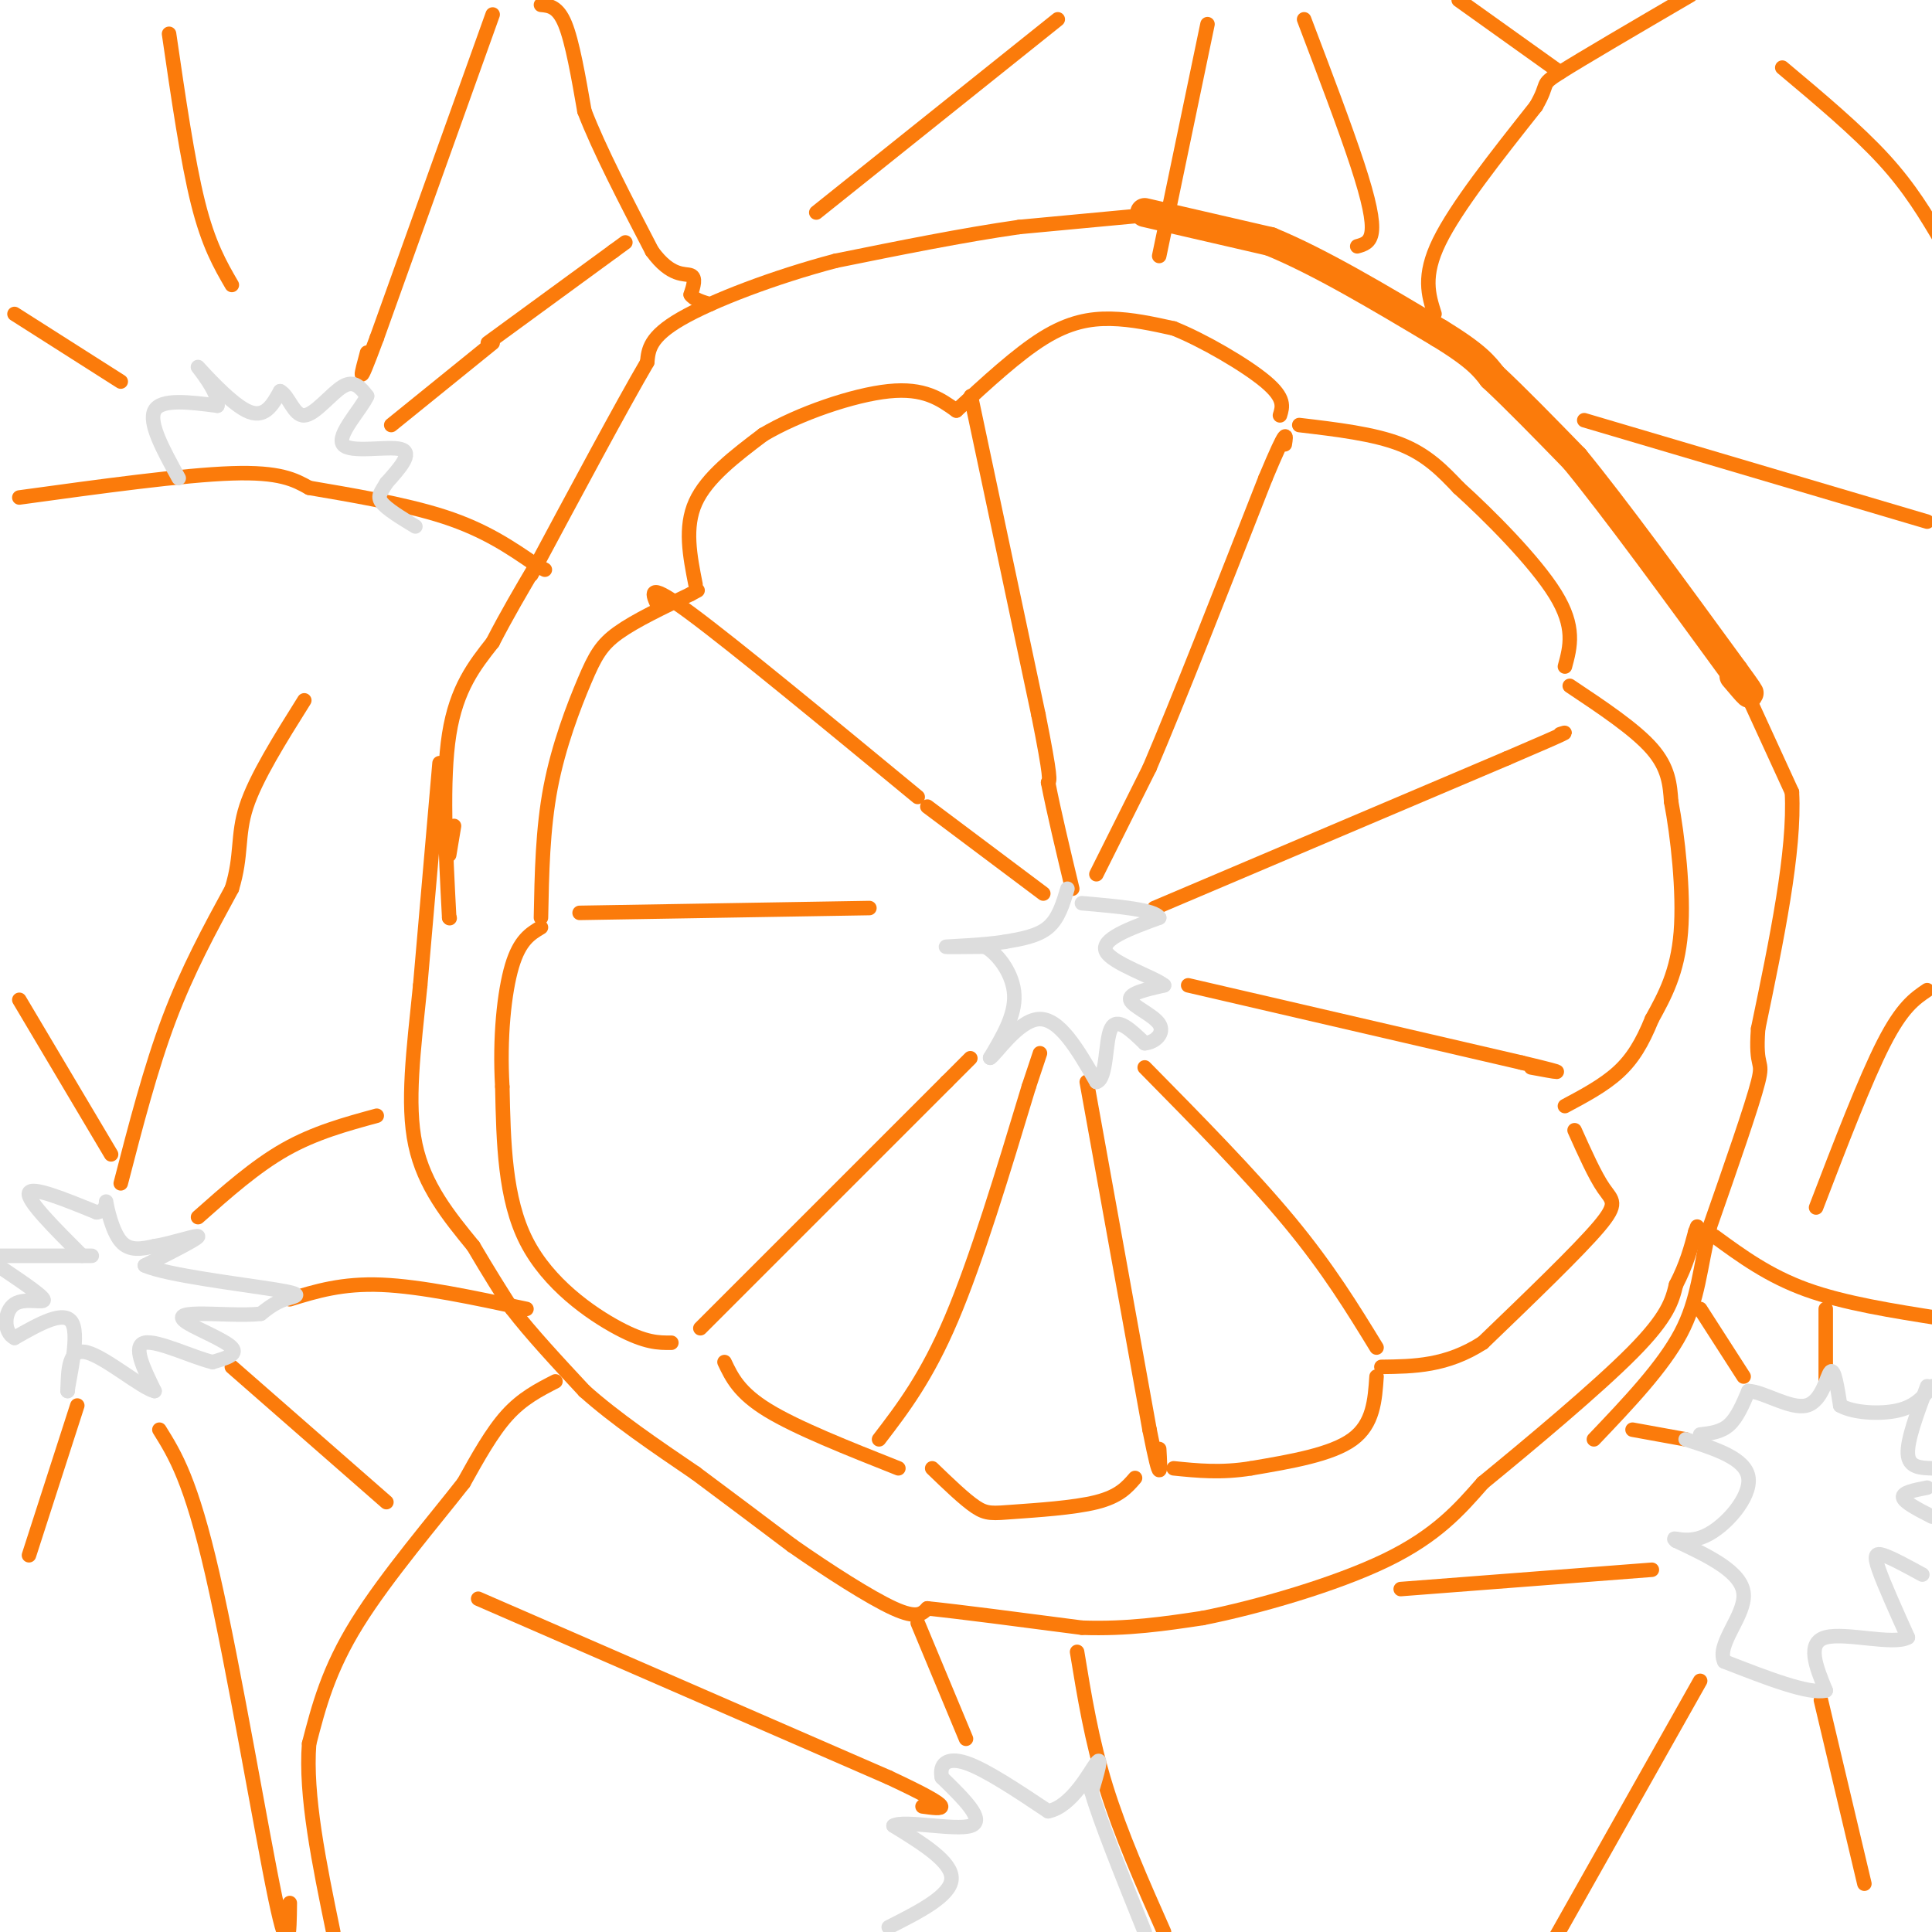 <svg viewBox='0 0 400 400' version='1.1' xmlns='http://www.w3.org/2000/svg' xmlns:xlink='http://www.w3.org/1999/xlink'><g fill='none' stroke='#FB7B0B' stroke-width='6' stroke-linecap='round' stroke-linejoin='round'><path d='M237,44c0.000,0.000 26.000,6.000 26,6'/><path d='M263,50c10.167,4.167 22.583,11.583 35,19'/><path d='M298,69c7.667,4.667 9.333,6.833 11,9'/><path d='M309,78c4.667,4.333 10.833,10.667 17,17'/><path d='M326,95c8.333,10.167 20.667,27.083 33,44'/><path d='M359,139c5.500,7.500 2.750,4.250 0,1'/></g>
<g fill='none' stroke='#FB7B0B' stroke-width='3' stroke-linecap='round' stroke-linejoin='round'><path d='M360,140c0.000,0.000 11.000,24.000 11,24'/><path d='M371,164c0.667,12.167 -3.167,30.583 -7,49'/><path d='M364,213c-0.644,8.733 1.244,6.067 0,11c-1.244,4.933 -5.622,17.467 -10,30'/><path d='M354,254c-2.089,8.578 -2.311,15.022 -6,22c-3.689,6.978 -10.844,14.489 -18,22'/><path d='M243,44c0.000,0.000 -32.000,3.000 -32,3'/><path d='M211,47c-11.667,1.667 -24.833,4.333 -38,7'/><path d='M173,54c-12.711,3.356 -25.489,8.244 -32,12c-6.511,3.756 -6.756,6.378 -7,9'/><path d='M134,75c-5.167,8.833 -14.583,26.417 -24,44'/><path d='M94,171c0.000,0.000 -1.000,6.000 -1,6'/><path d='M93,190c0.000,0.000 0.100,0.100 0.1,0.1'/><path d='M93,190c-0.750,-14.250 -1.500,-28.500 0,-38c1.500,-9.500 5.250,-14.250 9,-19'/><path d='M102,133c3.000,-5.833 6.000,-10.917 9,-16'/><path d='M91,158c0.000,0.000 -4.000,46.000 -4,46'/><path d='M87,204c-1.378,13.556 -2.822,24.444 -1,33c1.822,8.556 6.911,14.778 12,21'/><path d='M98,258c3.333,5.667 5.667,9.333 8,13'/><path d='M106,271c3.833,5.000 9.417,11.000 15,17'/><path d='M121,288c6.333,5.667 14.667,11.333 23,17'/><path d='M144,305c7.167,5.333 13.583,10.167 20,15'/><path d='M164,320c7.467,5.222 16.133,10.778 21,13c4.867,2.222 5.933,1.111 7,0'/><path d='M192,333c6.500,0.667 19.250,2.333 32,4'/><path d='M224,337c9.500,0.333 17.250,-0.833 25,-2'/><path d='M249,335c11.444,-2.267 27.556,-6.933 38,-12c10.444,-5.067 15.222,-10.533 20,-16'/><path d='M307,307c9.600,-7.867 23.600,-19.533 31,-27c7.400,-7.467 8.200,-10.733 9,-14'/><path d='M347,266c2.167,-4.167 3.083,-7.583 4,-11'/><path d='M351,255c0.667,-1.833 0.333,-0.917 0,0'/><path d='M4,103c17.000,-2.333 34.000,-4.667 44,-5c10.000,-0.333 13.000,1.333 16,3'/><path d='M64,101c7.867,1.356 19.533,3.244 28,6c8.467,2.756 13.733,6.378 19,10'/><path d='M111,117c3.167,1.667 1.583,0.833 0,0'/><path d='M112,1c1.750,0.167 3.500,0.333 5,4c1.500,3.667 2.750,10.833 4,18'/><path d='M121,23c3.000,7.833 8.500,18.417 14,29'/><path d='M135,52c3.956,5.444 6.844,4.556 8,5c1.156,0.444 0.578,2.222 0,4'/><path d='M143,61c0.667,1.000 2.333,1.500 4,2'/><path d='M297,65c-1.250,-3.917 -2.500,-7.833 1,-15c3.500,-7.167 11.750,-17.583 20,-28'/><path d='M318,22c3.022,-5.200 0.578,-4.200 5,-7c4.422,-2.800 15.711,-9.400 27,-16'/><path d='M115,286c-3.417,1.750 -6.833,3.500 -10,7c-3.167,3.500 -6.083,8.750 -9,14'/><path d='M96,307c-5.844,7.511 -15.956,19.289 -22,29c-6.044,9.711 -8.022,17.356 -10,25'/><path d='M64,361c-0.833,10.667 2.083,24.833 5,39'/><path d='M223,342c1.500,9.167 3.000,18.333 6,28c3.000,9.667 7.500,19.833 12,30'/><path d='M355,256c5.583,4.083 11.167,8.167 19,11c7.833,2.833 17.917,4.417 28,6'/><path d='M201,82c0.000,0.000 14.000,66.000 14,66'/><path d='M215,148c2.667,13.333 2.333,13.667 2,14'/><path d='M217,162c1.167,6.000 3.083,14.000 5,22'/><path d='M227,181c0.000,0.000 11.000,-22.000 11,-22'/><path d='M238,159c5.833,-13.667 14.917,-36.833 24,-60'/><path d='M262,99c4.667,-11.167 4.333,-9.083 4,-7'/><path d='M239,188c0.000,0.000 73.000,-31.000 73,-31'/><path d='M312,157c14.000,-6.000 12.500,-5.500 11,-5'/><path d='M246,204c0.000,0.000 69.000,16.000 69,16'/><path d='M315,220c11.833,2.833 6.917,1.917 2,1'/><path d='M237,221c11.000,11.167 22.000,22.333 30,32c8.000,9.667 13.000,17.833 18,26'/><path d='M225,224c0.000,0.000 13.000,72.000 13,72'/><path d='M238,296c2.500,12.667 2.250,8.333 2,4'/><path d='M182,298c4.917,-6.417 9.833,-12.833 15,-25c5.167,-12.167 10.583,-30.083 16,-48'/><path d='M213,225c3.000,-9.000 2.500,-7.500 2,-6'/><path d='M145,275c0.000,0.000 51.000,-51.000 51,-51'/><path d='M196,224c8.500,-8.500 4.250,-4.250 0,0'/><path d='M120,189c0.000,0.000 60.000,-1.000 60,-1'/><path d='M136,125c-1.000,-2.333 -2.000,-4.667 7,2c9.000,6.667 28.000,22.333 47,38'/><path d='M192,167c0.000,0.000 24.000,18.000 24,18'/><path d='M144,121c-1.167,-5.917 -2.333,-11.833 0,-17c2.333,-5.167 8.167,-9.583 14,-14'/><path d='M158,90c7.333,-4.356 18.667,-8.244 26,-9c7.333,-0.756 10.667,1.622 14,4'/><path d='M198,85c6.333,-5.844 12.667,-11.689 18,-15c5.333,-3.311 9.667,-4.089 14,-4c4.333,0.089 8.667,1.044 13,2'/><path d='M243,68c6.111,2.444 14.889,7.556 19,11c4.111,3.444 3.556,5.222 3,7'/><path d='M269,88c7.750,0.917 15.500,1.833 21,4c5.500,2.167 8.750,5.583 12,9'/><path d='M302,101c6.222,5.622 15.778,15.178 20,22c4.222,6.822 3.111,10.911 2,15'/><path d='M325,142c6.750,4.500 13.500,9.000 17,13c3.500,4.000 3.750,7.500 4,11'/><path d='M346,166c1.333,6.911 2.667,18.689 2,27c-0.667,8.311 -3.333,13.156 -6,18'/><path d='M342,211c-2.000,4.933 -4.000,8.267 -7,11c-3.000,2.733 -7.000,4.867 -11,7'/><path d='M326,234c2.111,4.711 4.222,9.422 6,12c1.778,2.578 3.222,3.022 -1,8c-4.222,4.978 -14.111,14.489 -24,24'/><path d='M307,278c-7.500,4.833 -14.250,4.917 -21,5'/><path d='M285,285c-0.333,4.917 -0.667,9.833 -5,13c-4.333,3.167 -12.667,4.583 -21,6'/><path d='M259,304c-6.167,1.000 -11.083,0.500 -16,0'/><path d='M235,306c-1.643,1.905 -3.286,3.810 -8,5c-4.714,1.190 -12.500,1.667 -17,2c-4.500,0.333 -5.714,0.524 -8,-1c-2.286,-1.524 -5.643,-4.762 -9,-8'/><path d='M186,304c-10.500,-4.167 -21.000,-8.333 -27,-12c-6.000,-3.667 -7.500,-6.833 -9,-10'/><path d='M139,278c-2.644,0.022 -5.289,0.044 -11,-3c-5.711,-3.044 -14.489,-9.156 -19,-18c-4.511,-8.844 -4.756,-20.422 -5,-32'/><path d='M104,225c-0.600,-10.178 0.400,-19.622 2,-25c1.600,-5.378 3.800,-6.689 6,-8'/><path d='M112,190c0.173,-9.173 0.345,-18.345 2,-27c1.655,-8.655 4.792,-16.792 7,-22c2.208,-5.208 3.488,-7.488 7,-10c3.512,-2.512 9.256,-5.256 15,-8'/><path d='M143,123c2.500,-1.333 1.250,-0.667 0,0'/><path d='M25,245c3.083,-11.917 6.167,-23.833 10,-34c3.833,-10.167 8.417,-18.583 13,-27'/><path d='M48,184c2.156,-7.000 1.044,-11.000 3,-17c1.956,-6.000 6.978,-14.000 12,-22'/><path d='M4,207c0.000,0.000 19.000,32.000 19,32'/><path d='M41,252c5.917,-5.250 11.833,-10.500 18,-14c6.167,-3.500 12.583,-5.250 19,-7'/><path d='M60,269c5.417,-1.667 10.833,-3.333 19,-3c8.167,0.333 19.083,2.667 30,5'/><path d='M48,283c0.000,0.000 32.000,28.000 32,28'/><path d='M33,296c3.267,5.244 6.533,10.489 11,30c4.467,19.511 10.133,53.289 13,67c2.867,13.711 2.933,7.356 3,1'/><path d='M16,291c0.000,0.000 -10.000,31.000 -10,31'/><path d='M99,331c0.000,0.000 85.000,37.000 85,37'/><path d='M184,368c15.333,7.167 11.167,6.583 7,6'/><path d='M190,336c0.000,0.000 10.000,24.000 10,24'/><path d='M352,348c0.000,0.000 -31.000,55.000 -31,55'/><path d='M290,329c0.000,0.000 52.000,-4.000 52,-4'/><path d='M338,296c0.000,0.000 11.000,2.000 11,2'/><path d='M352,271c0.000,0.000 9.000,14.000 9,14'/><path d='M378,271c0.000,0.000 0.000,15.000 0,15'/><path d='M377,352c0.000,0.000 9.000,38.000 9,38'/><path d='M328,87c0.000,0.000 71.000,21.000 71,21'/><path d='M369,14c7.750,6.500 15.500,13.000 21,19c5.500,6.000 8.750,11.500 12,17'/><path d='M399,205c-2.583,1.750 -5.167,3.500 -9,11c-3.833,7.500 -8.917,20.750 -14,34'/><path d='M35,7c1.917,13.167 3.833,26.333 6,35c2.167,8.667 4.583,12.833 7,17'/><path d='M102,3c0.000,0.000 -24.000,67.000 -24,67'/><path d='M78,70c-4.333,11.667 -3.167,7.333 -2,3'/><path d='M3,65c0.000,0.000 22.000,14.000 22,14'/><path d='M81,88c0.000,0.000 21.000,-17.000 21,-17'/><path d='M169,44c0.000,0.000 50.000,-40.000 50,-40'/><path d='M250,5c0.000,0.000 -10.000,48.000 -10,48'/><path d='M270,4c4.244,11.178 8.489,22.356 11,30c2.511,7.644 3.289,11.756 3,14c-0.289,2.244 -1.644,2.622 -3,3'/><path d='M302,0c0.000,0.000 21.000,15.000 21,15'/><path d='M101,71c0.000,0.000 26.000,-19.000 26,-19'/><path d='M127,52c4.333,-3.167 2.167,-1.583 0,0'/></g>
<g fill='none' stroke='#DDDDDD' stroke-width='3' stroke-linecap='round' stroke-linejoin='round'><path d='M221,184c-0.917,3.083 -1.833,6.167 -4,8c-2.167,1.833 -5.583,2.417 -9,3'/><path d='M208,195c-4.422,0.689 -10.978,0.911 -12,1c-1.022,0.089 3.489,0.044 8,0'/><path d='M204,196c2.800,1.644 5.800,5.756 6,10c0.200,4.244 -2.400,8.622 -5,13'/><path d='M205,219c0.911,-0.333 5.689,-7.667 10,-8c4.311,-0.333 8.156,6.333 12,13'/><path d='M227,224c2.222,-0.556 1.778,-8.444 3,-11c1.222,-2.556 4.111,0.222 7,3'/><path d='M237,216c2.202,-0.179 4.208,-2.125 3,-4c-1.208,-1.875 -5.631,-3.679 -6,-5c-0.369,-1.321 3.315,-2.161 7,-3'/><path d='M241,204c-2.067,-1.711 -10.733,-4.489 -12,-7c-1.267,-2.511 4.867,-4.756 11,-7'/><path d='M240,190c-0.833,-1.667 -8.417,-2.333 -16,-3'/><path d='M352,297c2.167,-0.250 4.333,-0.500 6,-2c1.667,-1.500 2.833,-4.250 4,-7'/><path d='M362,288c3.060,0.095 8.708,3.833 12,3c3.292,-0.833 4.226,-6.238 5,-7c0.774,-0.762 1.387,3.119 2,7'/><path d='M381,291c2.667,1.533 8.333,1.867 12,1c3.667,-0.867 5.333,-2.933 7,-5'/><path d='M399,287c-2.083,5.583 -4.167,11.167 -4,14c0.167,2.833 2.583,2.917 5,3'/><path d='M399,308c-2.583,0.500 -5.167,1.000 -5,2c0.167,1.000 3.083,2.500 6,4'/><path d='M398,326c-3.133,-1.711 -6.267,-3.422 -8,-4c-1.733,-0.578 -2.067,-0.022 -1,3c1.067,3.022 3.533,8.511 6,14'/><path d='M395,339c-2.844,1.689 -12.956,-1.089 -17,0c-4.044,1.089 -2.022,6.044 0,11'/><path d='M378,350c-3.500,0.833 -12.250,-2.583 -21,-6'/><path d='M357,344c-1.756,-3.556 4.356,-9.444 4,-14c-0.356,-4.556 -7.178,-7.778 -14,-11'/><path d='M347,319c-1.500,-1.310 1.750,0.917 6,-1c4.250,-1.917 9.500,-7.976 9,-12c-0.500,-4.024 -6.750,-6.012 -13,-8'/><path d='M37,99c-3.167,-5.750 -6.333,-11.500 -5,-14c1.333,-2.500 7.167,-1.750 13,-1'/><path d='M45,84c0.595,-2.548 -4.417,-8.417 -4,-8c0.417,0.417 6.262,7.119 10,9c3.738,1.881 5.369,-1.060 7,-4'/><path d='M58,81c1.798,0.893 2.792,5.125 5,5c2.208,-0.125 5.631,-4.607 8,-6c2.369,-1.393 3.685,0.304 5,2'/><path d='M76,82c-1.107,2.595 -6.375,8.083 -5,10c1.375,1.917 9.393,0.262 12,1c2.607,0.738 -0.196,3.869 -3,7'/><path d='M80,100c-1.000,1.756 -2.000,2.644 -1,4c1.000,1.356 4.000,3.178 7,5'/><path d='M17,260c-5.750,-5.750 -11.500,-11.500 -11,-13c0.500,-1.500 7.250,1.250 14,4'/><path d='M20,251c2.524,-0.298 1.833,-3.042 2,-2c0.167,1.042 1.190,5.869 3,8c1.810,2.131 4.405,1.565 7,1'/><path d='M32,258c3.578,-0.556 9.022,-2.444 9,-2c-0.022,0.444 -5.511,3.222 -11,6'/><path d='M30,262c4.226,1.976 20.292,3.917 27,5c6.708,1.083 4.060,1.310 2,2c-2.060,0.690 -3.530,1.845 -5,3'/><path d='M54,272c-3.440,0.413 -9.541,-0.054 -13,0c-3.459,0.054 -4.278,0.630 -2,2c2.278,1.370 7.651,3.534 9,5c1.349,1.466 -1.325,2.233 -4,3'/><path d='M44,282c-3.822,-0.867 -11.378,-4.533 -14,-4c-2.622,0.533 -0.311,5.267 2,10'/><path d='M32,288c-2.622,-0.578 -10.178,-7.022 -14,-8c-3.822,-0.978 -3.911,3.511 -4,8'/><path d='M14,288c0.133,-2.000 2.467,-11.000 1,-14c-1.467,-3.000 -6.733,0.000 -12,3'/><path d='M3,277c-2.345,-1.155 -2.208,-5.542 0,-7c2.208,-1.458 6.488,0.012 6,-1c-0.488,-1.012 -5.744,-4.506 -11,-8'/><path d='M0,260c0.000,0.000 19.000,0.000 19,0'/><path d='M184,399c6.417,-3.250 12.833,-6.500 13,-10c0.167,-3.500 -5.917,-7.250 -12,-11'/><path d='M185,378c1.956,-1.267 12.844,1.067 16,0c3.156,-1.067 -1.422,-5.533 -6,-10'/><path d='M195,368c-0.578,-2.667 0.978,-4.333 5,-3c4.022,1.333 10.511,5.667 17,10'/><path d='M217,375c4.911,-0.933 8.689,-8.267 10,-10c1.311,-1.733 0.156,2.133 -1,6'/><path d='M226,371c1.667,5.833 6.333,17.417 11,29'/></g>
</svg>